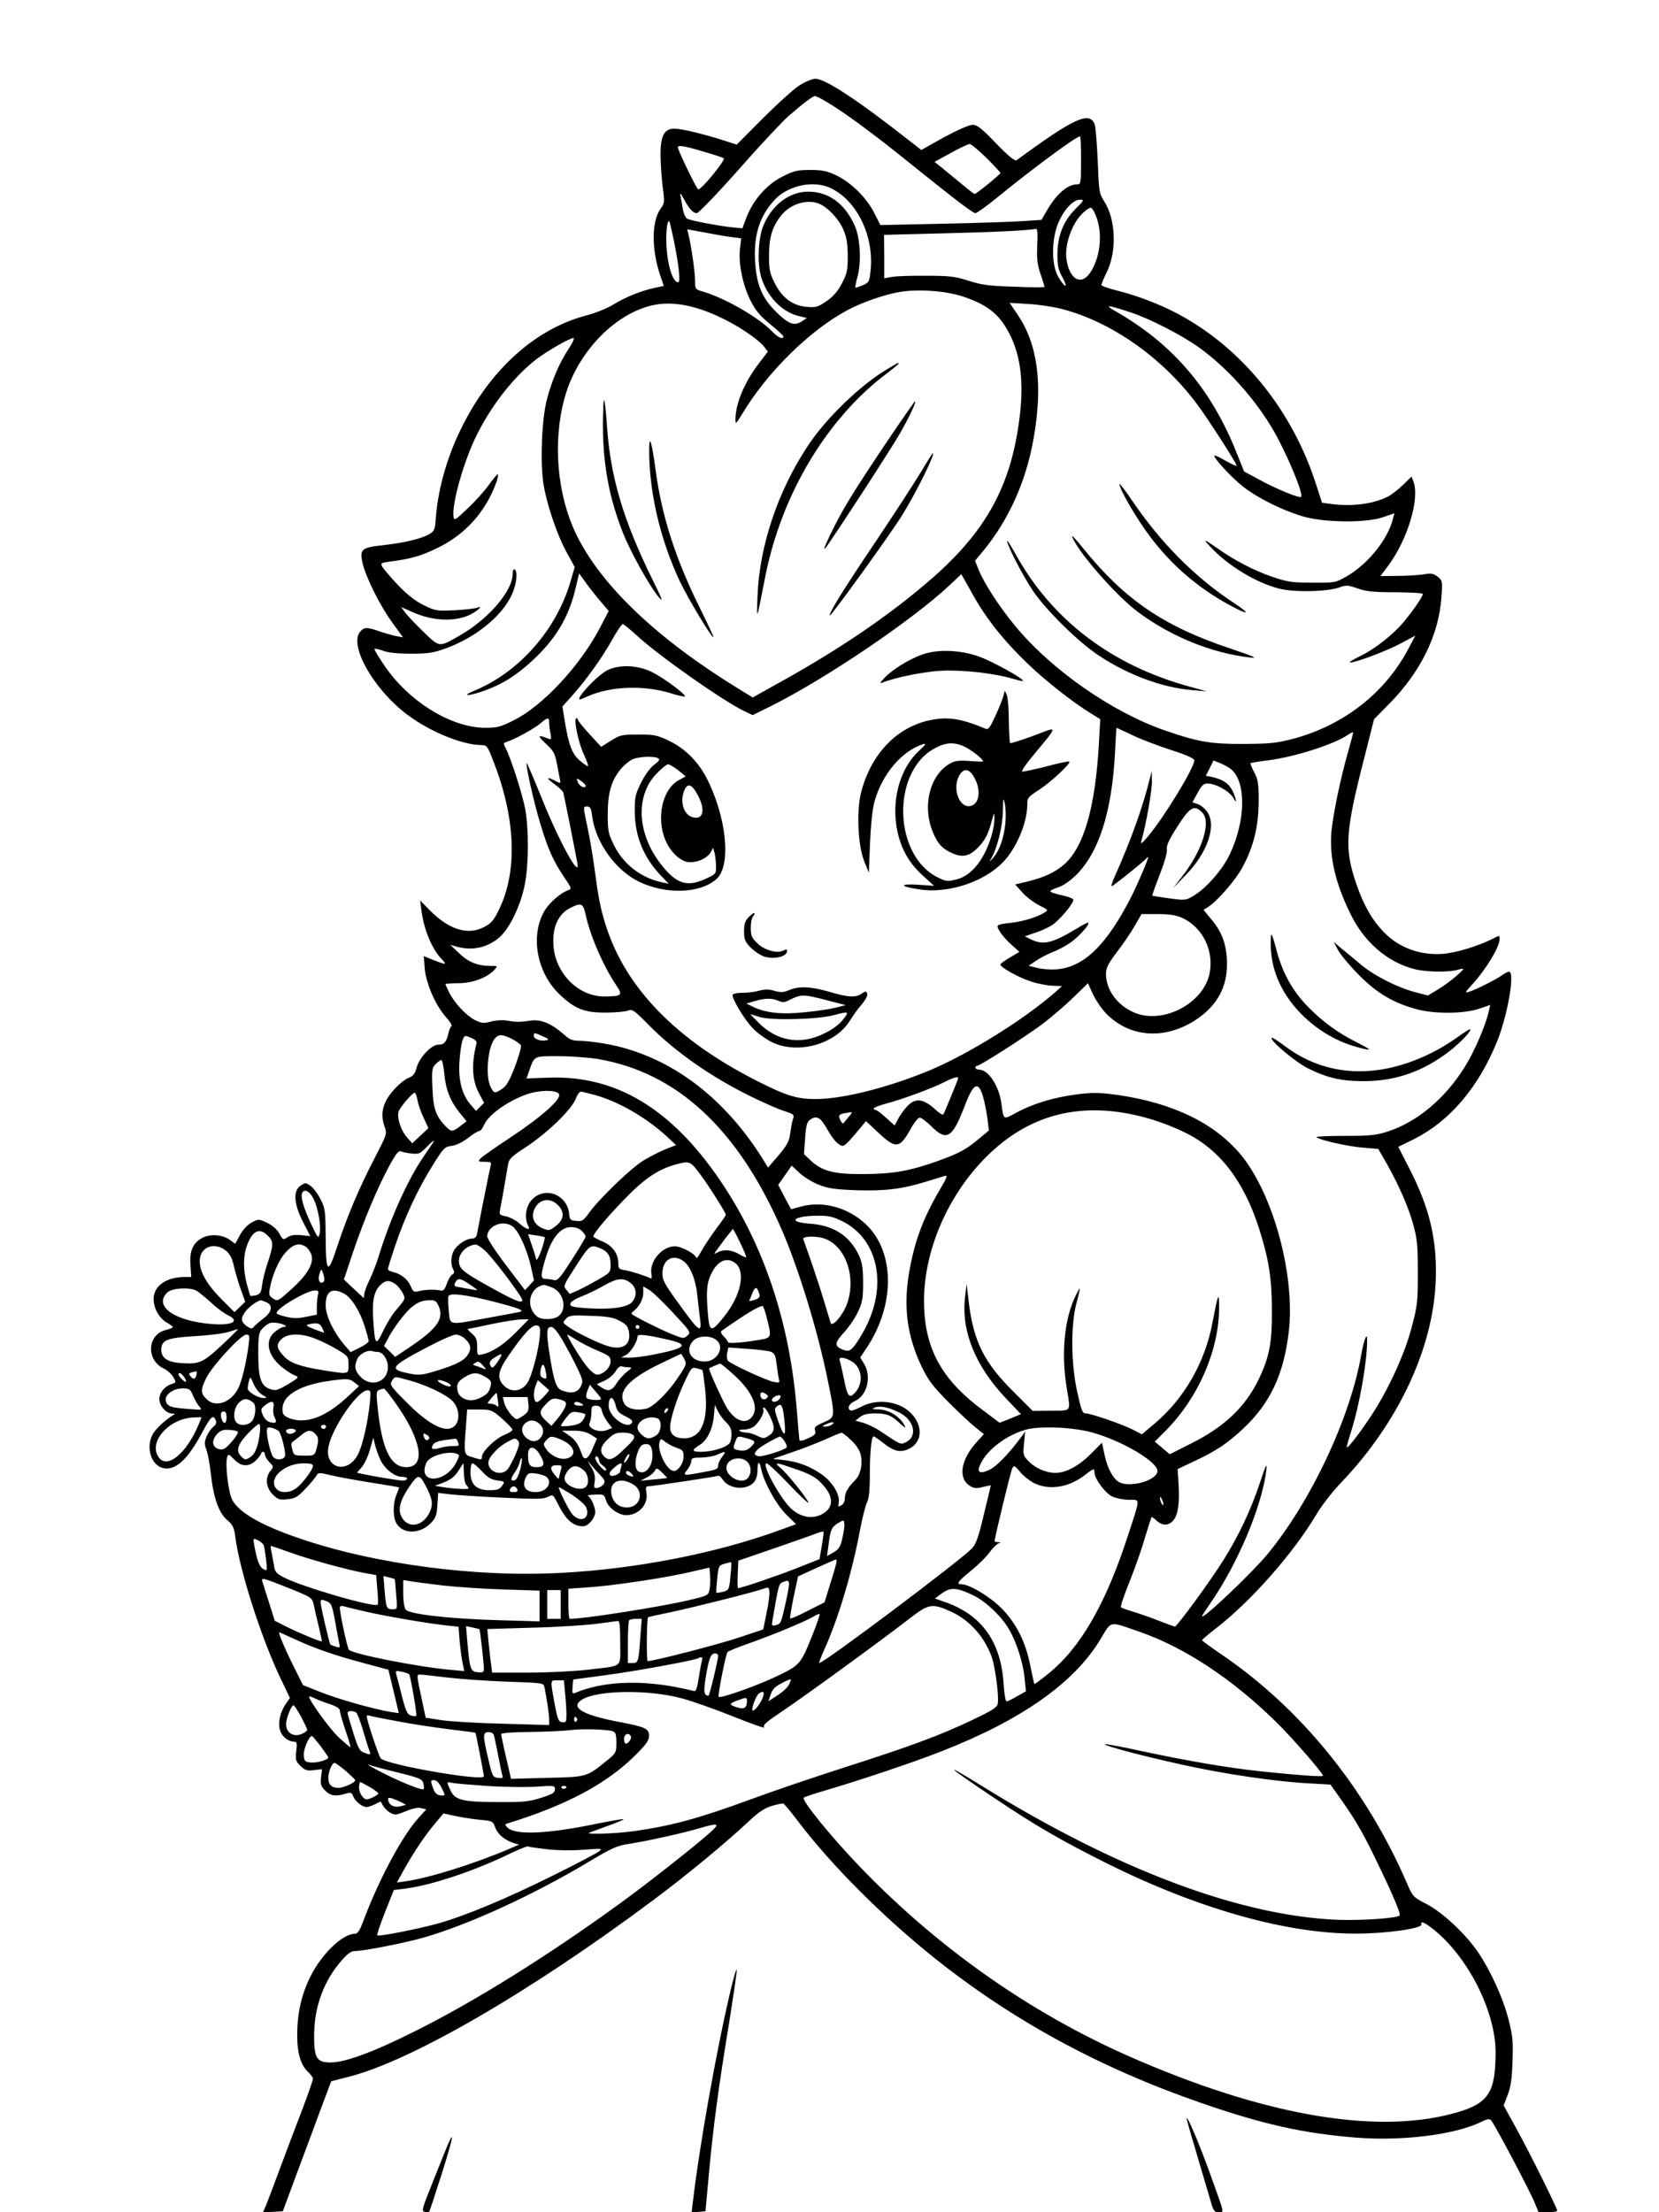 <?xml version="1.0" standalone="no"?>
<!DOCTYPE svg PUBLIC "-//W3C//DTD SVG 20010904//EN"
 "http://www.w3.org/TR/2001/REC-SVG-20010904/DTD/svg10.dtd">
<svg version="1.0" xmlns="http://www.w3.org/2000/svg"
 width="864pt" height="1152pt" viewBox="0 0 864 1152"
 preserveAspectRatio="xMidYMid meet">

<g transform="translate(0,1152) scale(0.1,-0.1)"
fill="#000000" stroke="none">
<path d="M4160 11073 c-30 -20 -115 -97 -189 -171 l-134 -135 -66 21 c-101 33
-222 62 -258 62 -53 0 -73 -36 -73 -133 0 -44 5 -120 11 -168 11 -82 10 -88
-10 -115 -48 -65 -49 -212 -2 -350 l18 -53 -47 -10 c-71 -15 -150 -47 -216
-87 -32 -20 -93 -44 -134 -55 -269 -68 -509 -283 -660 -594 -77 -157 -123
-328 -132 -485 -3 -37 -8 -47 -33 -62 -42 -24 -132 -45 -239 -57 -113 -12
-124 -21 -108 -93 18 -75 90 -221 155 -310 l56 -77 -32 6 c-18 3 -57 14 -87
24 -68 24 -83 24 -103 1 -63 -69 67 -300 242 -432 119 -90 288 -159 387 -160
30 0 33 -3 68 -96 113 -294 121 -568 23 -764 -26 -54 -40 -69 -77 -88 -83 -43
-179 -14 -278 84 l-54 55 7 -53 c12 -96 54 -199 103 -250 31 -33 28 -34 -39
-8 l-52 21 5 -65 c7 -79 57 -193 112 -254 20 -22 32 -43 27 -46 -5 -4 -13 -21
-16 -39 -10 -43 -22 -57 -52 -57 -36 0 -98 -66 -113 -118 -8 -32 -18 -45 -38
-53 -39 -15 -101 -78 -123 -124 -22 -46 -23 -86 -5 -135 12 -34 10 -39 -50
-155 -82 -157 -147 -311 -197 -464 -50 -154 -60 -145 -61 54 -1 129 -3 144
-26 189 -14 28 -37 59 -52 70 -25 18 -28 18 -52 2 -41 -26 -36 -95 12 -189
l38 -74 -48 5 c-33 3 -55 0 -71 -11 -22 -15 -24 -14 -42 19 -11 21 -35 42 -63
56 -45 21 -45 21 -81 2 -22 -12 -46 -37 -61 -65 l-25 -46 -26 19 c-37 28 -99
34 -141 14 -52 -25 -72 -69 -66 -144 l4 -62 -35 0 c-95 0 -161 -47 -161 -114
0 -49 29 -101 70 -124 16 -9 30 -20 30 -23 0 -3 -16 -10 -37 -15 -98 -25 -103
-159 -7 -202 16 -8 37 -27 46 -42 16 -28 16 -29 -5 -36 -38 -11 -67 -45 -67
-79 0 -35 34 -75 66 -76 19 0 19 0 0 -12 -40 -25 -88 -71 -102 -98 -35 -69 -6
-160 56 -174 63 -14 126 43 200 180 48 90 61 102 74 68 5 -11 0 -23 -13 -33
-11 -8 -27 -31 -35 -50 -12 -29 -12 -40 -1 -70 8 -19 18 -79 24 -132 14 -122
42 -199 86 -235 27 -23 34 -37 40 -83 22 -174 133 -521 231 -729 l54 -113 -19
-27 c-32 -45 -45 -103 -32 -143 11 -33 43 -58 76 -58 11 0 13 -11 8 -49 -5
-44 -3 -52 21 -76 24 -24 34 -27 70 -23 l43 5 -5 -43 c-4 -36 0 -46 21 -68 28
-28 53 -32 105 -17 30 9 34 7 42 -14 10 -26 47 -55 70 -55 8 0 28 7 44 15 16
9 29 14 30 13 9 -23 28 -46 49 -58 23 -13 31 -12 80 8 36 15 64 21 81 16 l26
-6 -45 -50 c-83 -93 -208 -328 -284 -535 -18 -47 -28 -63 -43 -63 -64 0 -174
-106 -232 -224 -46 -93 -68 -190 -68 -301 -1 -98 19 -162 61 -199 11 -11 21
-25 21 -31 0 -7 -26 -82 -58 -166 -33 -85 -84 -221 -115 -304 -30 -82 -63
-167 -71 -188 l-17 -38 52 3 52 3 74 200 c41 110 98 262 126 339 l52 138 90
23 c324 82 940 438 1580 915 174 129 387 305 506 417 50 47 80 67 119 79 28 8
55 14 60 12 5 -2 42 -47 83 -101 170 -223 436 -489 702 -702 407 -325 858
-571 1385 -754 325 -113 536 -160 807 -182 242 -20 517 14 654 80 34 17 46 19
55 9 17 -18 199 -362 225 -425 l22 -53 48 0 c27 0 49 3 49 8 0 13 -143 301
-213 428 l-66 120 21 55 c16 41 22 83 25 174 4 105 1 133 -21 220 -28 110 -92
250 -157 347 -64 95 -183 207 -268 252 -72 37 -74 40 -104 110 -213 492 -552
910 -969 1193 -54 37 -98 69 -98 72 1 3 33 31 72 61 183 141 403 391 524 594
26 45 84 119 129 166 296 310 477 695 492 1045 9 213 -30 381 -136 588 l-59
115 82 40 c185 93 335 268 432 507 56 137 95 365 63 365 -6 0 -23 -8 -37 -19
-33 -23 -138 -76 -172 -86 -22 -7 -21 -3 15 36 74 80 145 198 145 239 0 20 0
20 -37 1 -76 -38 -187 -72 -257 -78 -117 -9 -228 30 -307 111 -62 63 -107 141
-146 255 -62 182 -57 268 41 650 l52 206 81 82 c163 166 257 359 270 554 6 83
5 86 -20 106 -22 17 -33 19 -74 12 -26 -4 -88 -8 -136 -8 l-88 -1 40 53 c102
137 166 350 132 440 l-10 25 -45 -44 c-25 -24 -60 -51 -78 -60 -76 -39 -189
-53 -299 -38 l-44 6 -33 102 c-119 367 -364 678 -677 859 -102 60 -236 113
-350 142 -49 12 -90 26 -89 31 0 5 13 36 29 69 52 108 46 272 -14 366 -27 43
-28 51 -34 211 -4 91 -11 177 -16 191 -27 69 -108 32 -406 -187 -9 -7 -40 18
-107 87 -77 80 -99 97 -123 97 -18 0 -78 -27 -149 -65 l-118 -66 -55 43 c-276
217 -445 328 -497 328 -18 -1 -54 -16 -86 -37z m139 -80 c84 -48 244 -165 421
-308 261 -210 347 -275 360 -275 7 0 56 35 109 78 195 159 416 322 436 322 3
0 5 -56 5 -125 0 -119 -1 -125 -20 -125 -50 0 -108 -50 -157 -135 l-29 -50
-90 -6 c-49 -4 -237 -10 -419 -14 l-330 -7 -33 65 c-41 80 -121 158 -199 195
-47 22 -72 27 -134 27 -67 0 -84 -4 -145 -35 -81 -41 -151 -121 -186 -211
l-22 -58 -51 5 c-70 7 -217 35 -236 45 -9 5 -19 27 -23 51 -4 24 -9 54 -12 68
-4 18 1 14 17 -15 28 -53 49 -75 68 -75 9 0 108 103 220 229 111 127 228 251
259 278 75 65 125 102 136 103 5 0 30 -12 55 -27z m838 -295 c40 -40 73 -75
73 -79 0 -7 -125 -109 -134 -109 -4 0 -35 24 -69 53 -34 28 -80 66 -101 83
l-39 31 84 46 c46 26 91 47 99 47 8 0 47 -33 87 -72z m-1475 33 c53 -15 101
-31 107 -35 12 -8 -117 -166 -133 -162 -8 2 -105 202 -106 219 0 13 36 7 132
-22z m663 -190 c137 -64 228 -250 209 -429 -6 -60 -8 -63 -42 -78 -19 -8 -36
-13 -38 -12 -1 2 4 28 12 58 21 77 14 200 -14 264 -52 116 -136 178 -243 178
-96 0 -185 -66 -231 -171 -29 -64 -36 -199 -14 -273 29 -99 106 -181 193 -203
l45 -11 -27 -18 c-39 -25 -69 -14 -135 52 -74 74 -101 143 -108 268 -6 133 24
228 102 313 69 75 201 104 291 62z m1276 -109 c-63 -63 -94 -141 -94 -238 0
-58 5 -80 26 -118 15 -26 21 -46 14 -44 -7 3 -23 24 -37 49 -34 60 -34 186 -1
272 28 70 78 127 114 127 25 0 24 -2 -22 -48z m-1337 28 c43 -16 103 -78 127
-133 18 -41 23 -70 24 -138 0 -76 -3 -92 -30 -144 -22 -42 -44 -68 -80 -93
-45 -31 -55 -34 -103 -30 -73 6 -128 46 -167 123 -26 52 -30 69 -30 144 0 93
16 148 61 206 46 61 134 90 198 65z m1448 -76 c31 -90 17 -208 -35 -285 -47
-69 -109 -33 -123 73 -10 70 26 176 76 229 21 23 45 39 52 37 7 -2 21 -27 30
-54z m-2203 -115 c27 -133 36 -219 23 -219 -32 0 -62 110 -62 226 0 58 7 100
16 91 2 -2 12 -46 23 -98z m304 16 l47 -6 -6 -53 c-9 -77 13 -186 53 -268 28
-55 49 -81 104 -126 38 -31 69 -60 69 -64 0 -18 -28 -6 -56 23 -69 74 -245
175 -361 210 -43 12 -43 13 -43 58 0 44 -21 187 -35 242 l-6 25 93 -17 c51
-10 114 -21 141 -24z m1589 -42 c-3 -71 0 -100 17 -150 12 -34 21 -65 21 -67
0 -3 -71 -3 -157 1 -133 4 -171 9 -238 31 -70 22 -98 26 -220 26 -77 1 -158
-2 -180 -6 l-40 -7 0 113 -1 113 311 8 c258 6 423 14 481 23 7 1 9 -27 6 -85z
m-387 -267 c136 -46 196 -97 251 -212 55 -118 68 -264 38 -461 -48 -328 -177
-555 -448 -793 -213 -186 -472 -364 -789 -540 l-147 -82 -78 48 c-416 256
-703 527 -836 791 -104 208 -130 488 -65 723 70 255 297 473 510 488 87 6 185
-16 297 -69 92 -42 199 -114 231 -154 l20 -26 -48 -63 c-75 -99 -120 -207
-121 -290 0 -27 3 -25 35 28 130 217 349 433 545 539 77 42 198 84 278 97 99
16 238 5 327 -24z m515 -65 c256 -66 520 -251 700 -490 59 -78 210 -313 210
-326 0 -4 -25 8 -56 25 -30 18 -57 30 -59 28 -9 -9 83 -109 145 -159 77 -62
217 -131 326 -161 113 -30 324 -31 407 -1 l59 20 -7 -26 c-25 -107 -129 -237
-241 -302 -58 -33 -60 -34 -179 -33 -108 0 -129 3 -214 32 -92 32 -194 85
-281 147 -71 50 -78 51 -35 6 92 -98 236 -185 356 -216 76 -20 250 -17 314 6
36 13 45 12 95 -5 44 -16 82 -20 197 -20 79 -1 143 -4 143 -9 0 -13 -47 -82
-98 -144 -60 -71 -154 -145 -237 -184 -33 -16 -52 -29 -43 -29 30 0 192 61
266 101 l73 39 -36 -68 c-121 -230 -337 -399 -600 -469 -87 -23 -121 -26 -255
-27 -173 -1 -240 10 -415 71 -272 94 -588 314 -776 541 -84 101 -165 226 -194
299 l-17 43 39 47 c137 165 228 368 267 596 48 276 20 485 -84 638 l-42 62 98
-6 c55 -3 133 -15 174 -26z m359 -18 c98 -32 268 -119 356 -183 141 -101 283
-258 378 -416 71 -118 168 -347 153 -361 -8 -9 -128 40 -219 90 l-78 42 -40
100 c-132 331 -333 565 -629 734 -63 36 -44 35 79 -6z m-2928 -190 c-49 -75
-86 -162 -112 -260 -27 -99 -36 -317 -20 -435 16 -108 71 -272 123 -366 l41
-75 -22 -76 c-74 -251 -266 -470 -499 -567 -76 -31 -33 -31 52 0 93 33 167 80
253 160 119 111 187 226 221 375 l18 75 39 -54 c22 -30 57 -74 78 -98 l37 -44
-46 -88 c-104 -198 -297 -405 -445 -479 -73 -37 -89 -41 -153 -41 -178 1 -400
139 -526 327 -28 41 -50 78 -50 83 0 4 19 1 43 -8 28 -11 76 -16 147 -16 89 0
116 4 180 27 157 57 293 167 345 279 25 54 33 122 15 133 -6 4 -10 -6 -10 -23
0 -89 -126 -236 -275 -321 -110 -63 -104 -64 -191 20 -42 41 -85 86 -95 101
l-20 27 54 -24 c107 -50 228 -55 309 -14 39 20 67 49 32 34 -10 -4 -63 -10
-117 -13 -94 -4 -100 -3 -161 27 -44 22 -85 54 -134 105 -39 41 -75 84 -81 95
-10 18 -7 20 36 26 114 15 164 29 252 72 144 69 252 190 306 342 8 23 11 41 7
41 -4 0 -25 -26 -47 -56 -22 -31 -71 -86 -110 -122 -64 -61 -70 -65 -73 -43
-10 67 55 295 121 426 79 159 194 304 311 395 57 43 172 109 193 110 6 0 -5
-26 -26 -57z m2103 -1275 c68 -124 161 -242 287 -363 92 -89 237 -203 332
-261 l47 -29 -6 -110 c-18 -348 -79 -560 -186 -650 -45 -38 -101 -64 -181 -84
l-70 -17 37 -41 c20 -23 60 -53 87 -67 50 -25 50 -25 27 -39 -34 -22 -109 -45
-169 -52 -83 -10 -83 -10 -62 -46 10 -17 37 -48 60 -68 l42 -38 -49 -29 c-27
-16 -50 -32 -50 -37 0 -14 92 -66 156 -87 35 -12 86 -22 114 -23 l51 -2 -38
-34 c-157 -137 -431 -309 -633 -397 -210 -90 -453 -154 -600 -157 -105 -2
-161 14 -325 98 -414 211 -675 480 -778 800 -30 93 -40 145 -62 310 -9 66 -25
160 -36 210 -23 109 -23 105 0 105 15 0 20 -10 25 -51 18 -136 122 -281 243
-340 142 -69 323 -62 406 15 77 72 50 328 -56 530 -44 83 -113 151 -194 189
-61 29 -77 32 -159 32 -85 0 -94 -2 -142 -32 l-51 -32 -61 66 c-33 36 -60 70
-60 74 0 5 -4 9 -8 9 -16 0 9 -125 38 -187 16 -35 26 -63 22 -63 -4 0 -24 13
-43 30 -39 32 -59 85 -79 213 l-11 68 46 51 c76 84 161 203 211 293 26 47 52
85 57 85 5 0 37 -26 71 -57 114 -106 444 -338 560 -395 l46 -22 87 43 c287
142 744 451 939 634 32 31 60 56 60 57 1 0 27 -46 58 -102z m-2204 -672 c0
-13 3 -38 7 -56 6 -30 4 -33 -13 -26 -54 22 -57 16 -12 -26 40 -37 48 -51 58
-103 6 -33 13 -70 16 -83 5 -23 4 -23 -27 -7 -46 24 -45 12 1 -20 21 -15 42
-35 44 -44 4 -14 56 -274 73 -366 16 -89 -95 113 -183 332 -43 106 -79 191
-81 189 -7 -7 38 -209 73 -322 38 -126 66 -189 125 -276 35 -52 37 -57 20 -63
-38 -12 -100 -65 -125 -108 -76 -129 -41 -323 80 -437 78 -74 129 -94 239 -93
50 0 101 5 115 10 23 9 31 4 105 -71 138 -141 328 -274 534 -375 67 -33 147
-68 176 -77 47 -15 52 -19 46 -38 -5 -12 -11 -45 -15 -74 -6 -46 -15 -63 -61
-118 l-55 -64 -36 58 c-207 325 -493 531 -813 587 -46 8 -105 15 -130 15 -40
0 -54 6 -85 34 -64 56 -120 80 -174 71 -56 -8 -75 -8 -125 1 -21 3 -57 1 -81
-6 -38 -10 -48 -9 -84 9 -44 23 -104 86 -133 143 -10 21 -19 40 -19 43 0 3 31
5 68 5 72 0 150 29 187 70 18 20 17 20 -21 20 -66 0 -115 20 -163 66 l-46 44
35 -10 c79 -22 158 -5 220 48 54 46 114 171 134 281 20 106 20 286 1 390 -16
80 -73 259 -101 314 -13 25 -13 28 3 33 44 14 144 69 175 95 41 35 48 36 48 5z
m3041 -66 c46 -22 137 -56 202 -77 81 -26 117 -43 117 -53 -1 -39 -156 -294
-241 -395 -32 -38 -40 -44 -35 -25 24 83 56 263 55 310 l-1 55 -10 -40 c-35
-144 -99 -323 -182 -508 -15 -32 -21 -55 -14 -51 20 12 150 116 170 136 10 10
18 17 18 16 0 -13 -50 -130 -85 -201 -130 -257 -250 -375 -395 -385 -30 -2
-75 1 -99 8 l-44 11 39 26 c21 15 61 35 88 46 28 10 71 34 96 52 43 32 96 92
88 100 -2 3 -31 -12 -63 -32 -124 -74 -170 -86 -233 -56 l-35 17 52 18 c29 9
68 27 88 39 37 23 113 112 113 133 0 7 -27 17 -60 24 -33 7 -60 16 -60 21 0 4
18 13 40 20 24 7 61 32 94 64 119 117 187 331 203 639 3 70 7 128 8 128 1 0
40 -18 86 -40z m1119 -88 c-39 -136 -77 -320 -86 -412 -11 -131 19 -265 98
-427 71 -147 191 -252 332 -289 59 -16 176 -18 224 -5 17 5 32 8 32 5 0 -10
-80 -76 -129 -105 l-54 -33 -66 17 c-92 24 -215 86 -286 146 -33 28 -78 65
-100 83 l-39 33 24 -45 c14 -25 63 -83 110 -130 93 -93 177 -143 300 -176 93
-25 247 -23 323 3 l58 20 -7 -31 c-15 -71 -74 -210 -125 -291 -103 -166 -250
-289 -404 -338 -59 -19 -93 -22 -222 -22 -83 0 -149 -3 -147 -6 8 -14 162 -49
240 -55 l82 -7 41 -71 c65 -115 118 -235 142 -326 20 -73 23 -108 23 -250 0
-153 -3 -173 -33 -285 -36 -137 -119 -318 -207 -453 -58 -88 -124 -175 -130
-169 -2 1 8 38 22 81 45 142 84 365 84 479 0 43 -17 0 -30 -73 -56 -331 -265
-774 -493 -1048 -87 -103 -337 -340 -337 -318 0 3 20 33 44 68 144 208 269
507 291 693 4 41 -2 29 -33 -65 -48 -144 -110 -276 -191 -405 -69 -110 -241
-345 -252 -345 -4 0 -40 13 -81 29 -40 16 -100 37 -133 47 -33 10 -63 20 -67
24 -4 3 15 60 42 127 27 67 64 170 81 230 18 59 34 110 36 112 2 3 13 -5 26
-17 30 -28 61 -28 86 -1 26 28 35 89 29 190 l-5 79 93 44 c112 53 165 89 250
168 139 131 210 281 236 504 34 293 -81 715 -249 920 -137 165 -353 270 -641
312 -98 13 -128 14 -215 3 -118 -15 -227 -48 -314 -95 -70 -38 -66 -40 -78 49
-13 92 -68 175 -116 175 -11 0 -19 5 -19 10 0 6 4 10 9 10 15 0 257 155 343
220 46 35 117 96 158 136 l76 74 26 -57 c15 -32 46 -78 70 -102 125 -127 312
-137 474 -26 103 71 154 165 154 283 0 95 -22 162 -76 228 l-46 56 24 15 c52
35 146 144 180 209 58 110 82 210 83 339 0 96 -3 115 -23 153 -13 24 -21 46
-19 48 2 2 44 9 93 15 135 17 346 84 416 134 12 8 23 13 25 12 1 -2 -11 -49
-27 -105z m-3592 -31 c10 -6 4 -15 -22 -34 -21 -16 -48 -54 -68 -94 -30 -61
-33 -76 -32 -153 1 -127 48 -240 141 -335 l36 -37 -34 7 c-110 23 -202 94
-251 193 -30 61 -33 75 -33 162 0 110 19 176 67 234 17 21 45 44 62 52 35 15
114 18 134 5z m2986 -59 c77 -69 73 -267 -9 -440 -38 -81 -124 -179 -191 -218
-39 -23 -43 -23 -125 -12 -46 6 -86 13 -88 14 -1 2 16 51 39 110 25 64 40 117
37 132 -3 18 11 50 55 118 66 103 87 115 129 73 48 -48 1 -198 -103 -331 l-49
-63 67 69 c111 114 159 252 114 324 -11 18 -34 38 -50 44 l-30 10 27 49 c21
39 31 49 52 49 43 -1 109 -37 132 -72 17 -27 19 -29 14 -8 -20 70 -52 99 -128
115 l-27 5 20 40 20 40 37 -15 c21 -9 46 -23 57 -33z m-2882 -3 l39 -32 -38
-21 c-75 -41 -111 -170 -78 -282 23 -79 85 -144 139 -144 45 0 91 23 108 53
l12 22 7 -25 c4 -14 7 -44 8 -68 1 -42 0 -43 -51 -67 -92 -43 -145 -31 -215
49 -143 163 -162 374 -44 497 26 27 53 49 60 49 7 0 31 -14 53 -31z m-482 -81
c0 -18 -33 -3 -41 20 -8 21 -8 22 16 6 14 -9 25 -21 25 -26z m583 -47 c44 -80
29 -136 -31 -115 -39 14 -59 72 -43 124 17 56 41 53 74 -9z m-584 -620 c24
-113 92 -270 160 -371 36 -53 31 -58 -60 -59 -132 -2 -253 115 -266 258 -9 99
23 172 89 204 54 27 65 23 77 -32z m3106 -20 c109 -49 169 -173 144 -292 -26
-122 -164 -222 -304 -220 -124 1 -235 105 -235 219 0 31 10 52 55 112 31 40
73 101 93 136 l37 64 85 0 c61 0 96 -6 125 -19z m-3327 -618 c28 -12 33 -17
19 -20 -29 -7 -67 6 -67 22 0 19 2 19 48 -2z m-346 -34 c-28 -114 -24 -193 14
-265 l25 -47 -21 -21 -21 -21 -30 35 c-44 52 -63 128 -56 225 3 44 10 93 16
108 10 26 12 27 43 13 19 -7 32 -19 30 -27z m184 21 c23 -12 44 -27 47 -34 3
-7 -11 -57 -31 -110 -29 -75 -44 -101 -67 -116 -39 -26 -42 -25 -60 10 -28 55
-15 211 23 253 20 22 36 22 88 -3z m450 -105 c410 -71 725 -363 952 -881 89
-203 190 -531 242 -787 41 -200 41 -197 -21 -224 -43 -19 -50 -26 -44 -43 5
-17 -1 -24 -37 -40 -30 -14 -44 -16 -45 -7 -1 7 -7 75 -13 151 -36 458 -172
865 -401 1201 -255 374 -544 547 -894 533 l-113 -4 13 37 c29 83 23 79 154 79
65 0 158 -7 207 -15z m-802 -77 c7 -82 32 -144 81 -204 l35 -43 -33 -25 c-42
-32 -47 -32 -79 2 -49 52 -62 90 -66 198 -4 93 -2 104 17 123 12 12 25 21 30
21 4 0 11 -32 15 -72z m2676 -23 c0 -6 -70 -176 -77 -188 -3 -5 -19 5 -37 21
-67 63 -110 68 -155 17 -17 -19 -38 -49 -46 -66 l-16 -30 -44 40 c-25 23 -49
41 -55 41 -5 0 -10 4 -10 8 0 4 30 16 68 26 84 22 242 81 302 112 43 22 70 30
70 19z m135 -116 c7 -30 16 -77 19 -105 l6 -51 -49 -41 c-68 -57 -102 -76
-212 -116 -147 -53 -235 -69 -389 -70 -157 -1 -218 15 -277 70 l-36 34 6 82
c4 63 10 85 23 95 36 27 57 16 92 -47 18 -33 44 -68 59 -77 28 -19 25 -21 116
86 l27 33 65 -61 c92 -86 111 -83 171 26 16 29 36 53 44 53 8 0 35 -20 60 -45
80 -79 109 -62 171 98 51 136 77 144 104 36z m-2215 36 c20 -24 -84 -117 -250
-227 -80 -53 -152 -103 -159 -112 -12 -14 -9 -16 23 -16 31 0 36 -3 32 -17 -4
-14 -52 -252 -72 -360 -3 -16 -12 -23 -27 -23 -28 0 -77 -32 -93 -62 -16 -28
-18 -73 -4 -98 8 -14 6 -21 -5 -27 -8 -5 -21 -26 -28 -48 -11 -31 -19 -39 -33
-35 -29 6 -76 5 -110 -3 -28 -7 -32 -5 -44 23 -15 37 -51 66 -90 75 -17 4 -30
11 -30 16 0 5 16 57 36 116 50 151 120 301 194 419 60 97 65 102 102 107 24 3
57 19 85 41 26 20 52 36 58 36 7 0 18 14 25 30 22 54 124 127 225 162 63 22
148 23 165 3z m180 -5 c121 -31 269 -115 376 -212 l55 -51 -56 -22 c-31 -13
-81 -38 -112 -57 -63 -37 -231 -199 -283 -271 -31 -43 -37 -48 -68 -45 -32 3
-35 6 -38 38 -11 102 -130 145 -196 70 -30 -33 -38 -93 -18 -131 16 -29 -7
-24 -46 11 -18 16 -50 32 -69 36 -32 6 -36 9 -31 33 6 27 33 182 42 238 4 27
18 41 89 87 112 73 238 194 262 251 12 30 23 43 33 40 8 -2 35 -9 60 -15z
m-916 -27 c3 -21 17 -63 32 -93 l25 -55 -42 -39 -42 -40 -28 32 c-31 35 -53
102 -43 134 7 22 72 98 84 98 4 0 10 -17 14 -37z m3652 -64 c112 -15 236 -53
344 -106 181 -87 308 -252 388 -503 50 -158 66 -258 66 -425 1 -171 -14 -244
-70 -360 -70 -143 -177 -245 -351 -332 l-111 -56 -39 33 -39 33 56 56 c174
175 283 430 279 655 -1 71 -6 57 -34 -89 -39 -210 -147 -398 -304 -530 l-64
-54 -49 25 c-57 29 -218 84 -245 84 -16 0 -22 18 -43 113 -33 146 -34 352 -3
465 11 39 18 72 16 72 -2 0 -15 -24 -28 -52 -53 -118 -68 -292 -40 -463 21
-131 29 -120 -81 -121 l-96 -1 -101 101 c-151 150 -206 260 -231 459 l-12 102
-8 -69 c-21 -176 53 -360 214 -529 l77 -81 -55 -23 -56 -22 -88 66 c-205 152
-295 307 -305 528 -14 297 134 629 374 838 182 158 395 220 639 186z m-1407
-26 c-13 -16 -25 -30 -27 -33 -4 -6 -22 23 -22 37 0 6 12 14 28 16 15 2 31 5
36 6 5 0 -1 -11 -15 -26z m-2165 -135 c-5 -7 -28 -42 -52 -77 -79 -116 -168
-314 -226 -501 -14 -47 -38 -108 -52 -136 -14 -28 -26 -61 -27 -73 -1 -11 -2
-21 -2 -21 0 0 -24 22 -52 48 l-52 49 48 144 c58 170 126 332 188 447 36 66
49 82 62 76 9 -4 34 -9 56 -11 35 -4 44 0 74 31 36 37 48 45 35 24z m1394
-165 c50 -68 132 -198 132 -209 0 -4 -21 -34 -46 -67 -25 -34 -57 -81 -72
-106 -33 -58 -32 -57 -40 -44 -14 21 -78 53 -107 53 -66 0 -132 -76 -123 -141
3 -16 2 -28 -1 -27 -31 15 -103 38 -133 43 -35 5 -38 9 -38 38 0 49 -32 92
-84 113 -25 10 -46 22 -46 25 0 15 68 97 160 192 104 108 175 157 269 183 73
20 76 18 129 -53z m618 -53 c48 -19 85 -24 193 -28 148 -5 240 6 365 45 45 14
89 27 99 30 13 4 7 -13 -26 -68 -91 -155 -135 -275 -163 -439 -30 -181 -9
-330 67 -489 34 -70 58 -101 142 -186 56 -56 120 -115 142 -132 l39 -31 -38
-42 c-86 -95 -98 -194 -29 -231 18 -10 33 -10 63 -2 22 5 40 9 40 8 0 -2 -16
-70 -36 -151 -28 -119 -41 -155 -62 -177 -62 -65 -771 -597 -795 -597 -3 0 8
30 25 68 74 163 145 400 188 630 12 62 28 125 36 140 9 18 14 62 14 138 0 120
8 204 20 204 4 0 27 -16 51 -35 55 -43 88 -51 132 -30 73 34 76 126 5 192 -62
58 -173 70 -252 28 -26 -14 -52 -23 -57 -20 -19 12 -8 35 25 50 63 30 86 127
46 193 l-20 33 28 42 c155 226 155 508 0 653 -92 86 -222 122 -336 91 l-52
-14 -34 63 -33 64 35 50 35 50 42 -39 c23 -21 68 -49 101 -61z m-2634 -71 c24
-46 41 -142 33 -181 -7 -30 -9 -28 -46 51 -40 86 -56 142 -44 161 12 20 38 6
57 -31z m1273 -34 c37 -36 33 -76 -10 -109 -33 -25 -36 -26 -70 -12 -42 18
-59 54 -44 94 21 57 82 70 124 27z m1483 -85 c186 -94 236 -333 116 -561 -20
-38 -47 -80 -59 -93 -21 -22 -27 -24 -53 -15 -48 17 -47 36 4 91 25 27 57 74
72 106 23 49 27 70 27 152 0 75 -5 105 -21 141 -48 103 -131 158 -257 167
-118 8 -88 40 39 41 60 1 80 -4 132 -29z m-1719 -26 c31 -22 77 -122 96 -210
l16 -71 -23 -26 -24 -25 -99 130 c-57 75 -98 139 -98 151 5 55 82 86 132 51z
m361 -24 c11 -11 20 -24 20 -29 0 -5 -32 -60 -72 -121 -60 -94 -75 -111 -92
-106 -12 3 -31 6 -43 6 -30 0 -29 18 2 120 32 99 76 150 130 150 22 0 43 -8
55 -20z m825 -62 c19 -39 33 -73 31 -75 -2 -2 -19 5 -37 16 -38 23 -80 27
-112 9 -18 -9 -20 -9 -11 3 5 8 28 38 49 67 22 28 41 52 42 52 2 0 19 -32 38
-72z m-2459 36 c30 -29 29 -49 -5 -149 -11 -33 -23 -81 -26 -107 -5 -39 -10
-47 -32 -53 -14 -3 -27 -4 -29 -3 -2 2 -10 30 -19 63 -19 75 -19 141 0 196 29
81 66 99 111 53z m1441 -7 c2 -3 -6 -34 -18 -69 -15 -39 -25 -56 -27 -44 -2
10 -12 43 -23 74 l-19 55 41 -6 c22 -3 43 -8 46 -10z m1460 -8 c110 -41 164
-205 113 -342 -22 -58 -76 -120 -84 -96 -2 8 -19 61 -36 119 -25 84 -78 239
-107 318 -6 15 73 17 114 1z m-2708 -39 c10 -5 24 -23 31 -39 18 -45 -15 -106
-103 -185 -69 -62 -71 -64 -95 -48 -20 13 -23 21 -17 51 12 71 49 154 85 192
37 39 65 48 99 29z m935 -21 c40 -34 196 -242 196 -259 0 -21 -46 -1 -195 83
-116 65 -135 82 -135 122 0 41 42 81 87 84 7 1 28 -13 47 -30z m-1346 -3 c21
-18 32 -41 41 -83 8 -32 23 -86 36 -120 l22 -62 -28 -27 -28 -27 -69 69 c-75
76 -112 141 -112 197 0 74 77 103 138 53z m1945 15 c41 -16 57 -40 57 -85 0
-41 -1 -43 -62 -78 -35 -20 -83 -46 -107 -57 l-44 -19 -17 21 c-17 20 -15 24
38 106 82 129 85 131 135 112z m435 -67 c36 -25 64 -93 73 -174 4 -41 11 -99
15 -129 10 -74 -5 -66 -89 50 -98 134 -107 150 -107 189 0 70 54 102 108 64z
m272 -12 c55 -44 28 -170 -58 -277 -71 -89 -78 -86 -87 34 -8 110 -3 148 27
203 32 56 78 72 118 40z m-2141 -84 c1 -10 -6 -18 -14 -18 -16 0 -20 26 -8 56
6 16 7 16 14 -2 4 -10 8 -27 8 -36z m761 -29 c42 -29 43 -30 15 -25 -16 3 -47
8 -67 12 -33 5 -36 8 -27 25 13 26 27 24 79 -12z m834 10 c31 -24 35 -66 9
-98 -24 -29 -106 -41 -227 -34 -79 5 -96 9 -96 22 0 11 21 25 59 40 32 13 85
38 117 57 69 39 101 42 138 13z m-1226 -5 c12 -8 29 -29 38 -45 17 -33 18 -31
-39 -98 -16 -19 -44 -65 -62 -103 -38 -79 -42 -75 -51 56 -7 102 3 153 39 186
25 24 45 25 75 4z m818 -19 c61 -25 79 -116 31 -150 -26 -18 -86 -19 -108 -2
-65 50 -43 154 34 166 4 0 23 -6 43 -14z m629 -131 c93 -100 94 -102 75 -119
-19 -17 -22 -17 -87 10 -59 24 -188 89 -203 102 -3 3 2 10 10 16 29 22 50 61
50 95 l0 33 31 -18 c17 -10 73 -64 124 -119z m449 100 c5 -18 1 -24 -24 -33
-18 -6 -30 -7 -28 -3 3 4 10 22 17 40 14 34 24 33 35 -4z m-2931 15 c12 -7 45
-34 74 -60 28 -27 67 -56 87 -66 80 -38 12 -62 -125 -43 -170 23 -255 96 -187
160 25 23 114 28 151 9z m633 -21 c-3 -13 -6 -41 -6 -63 l0 -41 -55 -11 c-42
-9 -67 -9 -105 0 -28 6 -50 15 -50 19 0 25 156 117 199 118 19 0 22 -4 17 -22z
m135 6 c39 -20 84 -92 109 -173 11 -35 20 -68 20 -75 0 -6 -21 -21 -47 -34
l-47 -23 -33 38 c-56 66 -97 152 -97 205 0 74 32 95 95 62z m771 -40 c149 -38
177 -50 137 -57 -13 -3 -87 -17 -165 -31 -201 -37 -190 -40 -197 40 -4 37 -4
71 -1 75 10 17 85 8 226 -27z m-1178 -4 c39 -15 34 -51 -11 -85 -21 -16 -43
-35 -50 -43 -11 -13 -15 -13 -38 2 -14 9 -25 25 -25 35 0 32 51 84 97 100 1 1
13 -3 27 -9z m902 -25 c26 -64 -11 -115 -152 -210 l-76 -51 -29 29 -29 28 20
38 c25 49 85 130 118 159 35 30 60 41 100 41 29 1 35 -4 48 -34z m1708 -60
c26 -103 26 -102 -51 -114 -92 -15 -153 -18 -153 -9 0 5 -10 18 -21 29 -12 12
-17 24 -12 28 130 91 191 128 214 130 4 1 14 -28 23 -64z m-767 -13 c33 -17
43 -29 48 -56 13 -68 -31 -99 -108 -76 -49 14 -168 72 -209 102 -28 20 -29 21
-11 40 16 18 28 20 128 16 89 -3 118 -8 152 -26z m-541 -61 c-65 -65 -121
-102 -176 -114 -24 -6 -25 -4 -25 39 0 38 -5 50 -28 70 -15 13 -24 24 -20 24
4 0 60 11 123 25 63 13 133 24 155 24 l39 1 -68 -69z m-1198 34 c3 -3 -2 -5
-11 -5 -8 0 -29 -12 -46 -26 -57 -47 -35 -132 50 -193 22 -17 50 -33 61 -36
16 -6 9 -13 -38 -41 -62 -37 -71 -39 -108 -23 -39 18 -51 62 -51 180 0 93 3
110 20 129 11 12 29 26 40 30 18 7 71 -2 83 -15z m190 -10 c6 -14 11 -25 9
-25 -1 0 -24 8 -52 19 -37 14 -44 20 -30 24 45 11 62 7 73 -18z m1134 -35 c-5
-75 -42 -217 -66 -252 -30 -45 -84 -51 -121 -14 -38 38 -33 74 21 153 78 114
124 164 148 161 18 -3 20 -9 18 -48z m518 40 c0 -5 -4 -10 -10 -10 -5 0 -10 5
-10 10 0 6 5 10 10 10 6 0 10 -4 10 -10z m-400 -70 c22 -38 56 -101 75 -141
32 -68 33 -73 19 -100 -16 -31 -49 -38 -97 -20 -30 12 -41 43 -62 171 -21 131
-20 160 5 160 13 0 31 -21 60 -70z m-1775 -25 c-99 -92 -117 -100 -215 -93
-68 5 -100 27 -100 68 0 52 28 63 173 72 73 4 152 14 177 22 25 8 47 14 50 15
3 1 -35 -37 -85 -84z m140 3 c-13 -98 -35 -188 -55 -229 -38 -74 -119 -101
-165 -54 -31 30 -31 49 0 111 32 63 180 224 207 224 18 0 19 -4 13 -52z m347
31 c29 -11 80 -36 113 -56 59 -35 60 -37 60 -80 0 -51 4 -50 -135 -28 -117 19
-169 37 -202 73 -38 41 -41 60 -13 88 31 31 102 33 177 3z m783 -4 c29 -28 31
-51 9 -83 -20 -29 -61 -49 -154 -78 -86 -27 -100 -28 -169 -12 -82 19 -70 35
92 121 78 42 155 77 170 77 17 0 38 -10 52 -25z m578 -3 c25 -15 74 -41 111
-56 59 -25 66 -31 66 -56 0 -33 -43 -72 -74 -68 -11 2 -36 24 -56 50 -36 48
-102 158 -95 158 2 0 24 -13 48 -28z m475 2 c116 -26 96 -45 -85 -80 -41 -8
-93 -14 -116 -14 l-42 1 26 14 c25 14 59 69 59 95 0 15 44 10 158 -16z m250 0
c50 -35 10 -114 -58 -114 -72 0 -105 59 -60 108 25 26 85 30 118 6z m286 -63
c21 -9 25 -18 31 -68 4 -32 9 -67 12 -77 5 -17 1 -18 -28 -12 -38 7 -225 94
-238 110 -5 6 -7 24 -4 40 l6 29 98 -7 c54 -3 109 -10 123 -15z m-2048 -1 c28
0 54 -39 54 -79 0 -77 -85 -108 -141 -52 -31 32 -36 55 -18 95 12 26 54 48 77
40 8 -2 20 -4 28 -4z m627 -50 c-19 -28 -29 -36 -35 -28 -13 22 -9 32 20 50
41 25 43 22 15 -22z m971 13 c13 -26 11 -31 -34 -98 -53 -79 -127 -151 -163
-160 -50 -13 -101 -1 -116 26 -35 63 22 127 184 206 61 29 111 53 112 53 1 0
9 -12 17 -27z m873 -13 c53 -32 61 -113 17 -161 -30 -34 -41 -22 -58 67 -10
47 -20 92 -23 100 -8 21 26 17 64 -6z m-1921 -22 c19 -21 19 -21 -1 -14 -11 5
-28 11 -38 14 -15 4 -16 7 -5 13 19 12 23 11 44 -13z m327 -35 c7 -34 2 -39
-21 -25 -8 6 -10 19 -6 41 8 37 19 31 27 -16z m981 -14 c98 -90 132 -174 89
-221 -33 -36 -85 -16 -127 50 -22 36 -99 204 -93 207 12 6 53 24 58 24 3 1 36
-27 73 -60z m-551 41 c20 0 19 -3 -10 -25 -17 -14 -41 -41 -53 -60 -24 -39
-44 -43 -79 -19 l-23 16 40 18 c22 10 48 32 58 49 11 19 24 29 32 26 8 -3 23
-5 35 -5z m385 -15 c2 -1 8 -45 14 -96 19 -169 -19 -259 -110 -259 -48 1 -72
20 -72 58 0 42 36 154 77 240 33 70 36 73 61 67 15 -4 28 -8 30 -10z m-2635
-25 c-6 -24 -16 -25 -32 -6 -12 14 -6 18 31 25 3 0 4 -8 1 -19z m-67 -7 c20
-27 16 -38 -6 -18 -20 18 -26 35 -14 35 4 0 13 -8 20 -17z m1572 -3 c29 -18
33 -25 27 -48 -8 -34 -21 -47 -65 -66 -46 -19 -96 0 -106 38 -9 36 0 53 38 76
42 25 64 25 106 0z m-1161 -94 c25 -14 26 -15 6 -16 -30 0 -83 32 -83 50 0 8
3 26 7 40 6 23 7 22 24 -17 10 -24 30 -48 46 -57z m771 74 c85 -24 184 -71
218 -105 31 -31 41 -88 20 -120 -38 -58 -133 -16 -264 118 -78 78 -83 86 -71
106 17 25 9 25 97 1z m-292 -9 l24 -19 -67 -62 c-107 -98 -206 -135 -288 -108
-29 10 -41 19 -43 36 -12 80 80 139 248 162 89 12 101 11 126 -9z m500 -12 c3
-5 1 -9 -5 -9 -17 0 -61 23 -61 31 0 10 58 -10 66 -22z m513 -27 c3 -1 -11
-18 -29 -37 -24 -25 -36 -31 -42 -22 -11 17 -10 51 2 83 l11 27 27 -24 c15
-13 29 -25 31 -27z m271 -46 c0 -11 -69 -7 -75 5 -4 5 -2 23 5 39 l12 29 29
-34 c16 -18 29 -35 29 -39z m-2125 17 c9 -21 23 -46 33 -57 17 -19 16 -19 -58
-13 -90 7 -107 12 -116 40 -10 31 36 67 86 67 36 0 41 -3 55 -37z m1053 -37
c138 -193 162 -336 58 -336 -84 0 -129 97 -151 327 -7 74 -7 73 35 82 3 0 29
-32 58 -73z m-132 -2 c-10 -98 -36 -214 -59 -262 -53 -114 -183 -80 -155 40
22 100 153 288 201 288 18 0 19 -4 13 -66z m667 12 c5 -30 3 -36 -5 -28 -7 7
-20 12 -30 12 -10 0 -18 2 -18 4 0 5 44 55 46 53 1 -1 4 -20 7 -41z m1397 34
c11 -7 12 -12 3 -21 -13 -13 -33 -4 -33 17 0 16 9 18 30 4z m69 -26 c-13 -16
-39 -19 -39 -4 0 12 32 30 43 23 4 -3 3 -11 -4 -19z m-1307 -26 c3 -32 -1 -41
-24 -58 -15 -11 -31 -20 -36 -20 -17 0 -60 56 -66 85 l-7 30 65 0 64 0 4 -37z
m-1434 9 c17 -13 15 -68 -4 -95 -17 -24 -62 -30 -82 -10 -21 21 -14 77 12 103
25 25 44 25 74 2z m1626 3 c11 -11 -5 -45 -44 -92 l-28 -33 -22 20 c-43 39
-45 54 -8 92 27 29 38 33 63 28 16 -3 34 -10 39 -15z m262 -17 c7 -31 17 -42
51 -58 30 -15 40 -24 34 -34 -24 -38 -121 32 -121 88 0 53 23 55 36 4z m-1782
-12 c-3 -16 -1 -38 6 -51 14 -27 8 -34 -23 -26 -15 3 -30 18 -38 37 -12 29
-11 33 10 50 35 28 52 25 45 -10z m1606 19 c12 -8 9 -10 -12 -10 -16 0 -28 5
-28 10 0 13 20 13 40 0z m1056 -96 c8 -82 -4 -78 -35 11 -19 56 -19 61 -3 73
22 17 30 2 38 -84z m-951 59 c3 -16 17 -42 30 -59 l23 -30 -30 -12 c-41 -15
-102 12 -87 39 5 10 9 34 9 53 0 31 3 36 24 36 18 0 26 -7 31 -27z m649 -62
c26 -24 32 -54 20 -98 -7 -26 -86 -53 -153 -53 -49 0 -51 8 -8 35 41 25 69 84
75 154 l5 55 17 -35 c10 -19 30 -45 44 -58z m896 55 c82 -39 102 -127 36 -157
-26 -12 -24 -14 -132 59 -27 18 -67 37 -89 43 l-40 11 24 19 c16 13 39 19 78
19 61 0 84 -9 132 -54 23 -21 30 -24 23 -11 -25 49 -83 85 -139 86 -30 0 -34
2 -18 9 27 11 70 3 125 -24z m-1208 2 c-7 -7 -12 -8 -12 -2 0 6 3 14 7 17 3 4
9 5 12 2 2 -3 -1 -11 -7 -17z m537 -21 c28 -57 27 -83 -5 -103 -24 -16 -28
-16 -60 -1 -19 10 -45 17 -57 17 -12 0 -28 4 -34 8 -8 5 1 8 22 8 20 0 43 8
56 19 27 25 52 73 44 85 -3 6 -2 10 4 10 5 0 19 -19 30 -43z m-1395 -14 c30
-27 55 -52 55 -58 1 -5 -19 -18 -44 -28 -46 -19 -115 -86 -115 -112 0 -18 -2
-18 -51 -3 -44 13 -44 13 -32 166 l6 82 63 0 c62 0 66 -2 118 -47z m-1434 7
c0 -32 -14 -40 -24 -14 -10 27 -7 44 9 44 10 0 15 -10 15 -30z m1868 16 c2 -3
-2 -16 -11 -29 -11 -18 -28 -26 -63 -31 -26 -3 -49 -4 -52 -2 -2 3 9 21 25 41
25 32 32 36 62 31 18 -3 36 -7 39 -10z m-2013 -53 c-64 -153 -165 -235 -209
-171 -56 80 57 205 187 207 l37 1 -15 -37z m2389 31 c25 -10 21 -70 -6 -88
-12 -9 -30 -16 -40 -16 -22 0 -58 34 -58 55 0 38 59 66 104 49z m-608 -35 c35
-39 -11 -103 -58 -78 -44 23 -52 68 -17 92 24 17 51 12 75 -14z m1514 1 c-8
-6 -24 -9 -35 -9 -15 0 -13 4 10 14 32 14 49 10 25 -5z m-2977 -43 c-8 -66
-23 -106 -46 -122 -27 -19 -32 -19 -51 1 -29 28 -19 62 35 119 28 30 55 52 59
50 5 -3 6 -24 3 -48z m345 32 c-2 -6 -8 -10 -13 -10 -5 0 -11 4 -13 10 -2 6 4
11 13 11 9 0 15 -5 13 -11z m-245 -23 c15 -22 37 -114 31 -129 -7 -20 -47 -22
-61 -4 -13 15 -33 98 -33 132 0 23 3 25 28 19 15 -4 30 -12 35 -18z m4237 -6
c160 -45 345 -156 338 -203 -7 -49 -151 -87 -203 -53 -32 21 -60 76 -74 147
l-12 56 -62 -62 c-61 -60 -127 -95 -181 -95 -46 0 -102 24 -134 56 -34 34 -35
36 -29 97 l6 62 -22 -30 c-66 -89 -129 -153 -166 -170 -52 -23 -66 -12 -43 35
36 73 134 147 234 175 74 21 249 13 348 -15z m-4452 5 c9 -9 -54 -86 -75 -91
-27 -7 -53 10 -53 35 0 25 28 59 53 64 21 4 68 -1 75 -8z m302 6 c0 -12 -29
-23 -41 -15 -18 10 -9 24 16 24 14 0 25 -4 25 -9z m104 -20 c12 -13 15 -27 11
-47 -15 -66 -13 -64 -70 -64 -53 0 -55 1 -63 33 -7 25 -6 34 6 42 8 6 27 20
41 32 32 28 53 29 75 4z m1432 -1 l33 -21 -21 -49 c-24 -59 -45 -70 -58 -32
-18 52 -36 77 -69 99 l-34 23 58 0 c41 0 67 -6 91 -20z m-841 -21 c-10 -15
-22 -10 -28 11 -4 17 -2 18 14 9 11 -5 17 -14 14 -20z m1064 17 c10 -12 2 -25
-46 -70 -60 -59 -81 -66 -107 -40 -25 25 -19 54 20 90 29 28 43 34 78 34 26 0
48 -6 55 -14z m1130 -22 c22 -19 45 -51 51 -70 15 -46 4 -111 -25 -140 -39
-39 -55 -67 -55 -96 0 -16 -7 -31 -19 -37 -16 -9 -17 -7 -13 14 8 42 -34 110
-91 149 -62 42 -120 64 -196 73 l-56 6 95 33 c52 17 131 48 175 67 44 20 83
36 87 36 5 1 26 -15 47 -35z m-1502 -3 c68 -31 80 -83 23 -96 -35 -8 -83 15
-106 50 -16 24 -15 27 1 45 22 24 29 24 82 1z m966 8 c43 -12 45 -18 15 -46
-17 -15 -32 -19 -55 -16 -36 6 -38 9 -23 47 11 29 11 30 63 15z m193 -14 c9
-14 14 -29 10 -33 -15 -15 -128 -50 -147 -45 -24 7 -24 15 -1 37 15 15 97 61
114 65 4 0 15 -10 24 -24z m-2103 -101 c23 -45 73 -84 108 -84 16 0 29 -4 29
-10 0 -5 -10 -10 -22 -10 -19 0 -155 22 -216 36 l-23 5 26 30 c14 17 33 58 42
92 l17 60 11 -44 c7 -24 19 -58 28 -75z m401 100 c9 -24 9 -24 -27 -24 -17 0
-48 -4 -66 -10 -40 -11 -50 -6 -35 18 7 11 30 19 60 23 27 3 52 7 55 7 4 1 10
-5 13 -14z m315 2 c8 -10 5 -27 -15 -72 -14 -32 -33 -67 -41 -76 -37 -41 -111
-6 -98 45 7 28 56 77 100 100 37 20 40 20 54 3z m827 -36 c30 -10 34 -16 34
-46 0 -33 -28 -74 -50 -74 -37 0 -89 106 -75 151 6 19 7 19 31 0 14 -11 41
-25 60 -31z m-131 -10 c14 -64 -22 -129 -64 -115 -26 8 -28 58 -7 110 11 27
21 35 40 35 19 0 26 -7 31 -30z m-585 -22 c30 -50 27 -68 -14 -68 -38 0 -46
12 -46 66 0 46 32 47 60 2z m-1430 -3 c0 -9 10 -26 23 -39 23 -23 23 -24 5
-46 -28 -35 -23 -86 12 -122 28 -27 36 -30 78 -25 39 4 53 12 92 54 26 26 51
57 57 67 11 19 13 19 80 3 38 -9 132 -26 209 -38 76 -12 140 -23 142 -24 1 -1
-5 -18 -13 -38 -20 -47 -19 -121 1 -152 36 -56 123 -53 179 5 24 25 30 41 33
93 l4 63 67 -8 c36 -4 158 -12 271 -17 170 -8 210 -8 233 4 27 14 27 14 56
-43 35 -68 66 -100 108 -108 26 -5 37 -1 57 19 15 15 26 38 26 52 0 29 -24 81
-40 87 -5 1 12 4 38 5 46 2 49 1 58 -30 11 -38 65 -77 106 -77 66 0 117 59
104 120 -4 20 -2 30 7 30 23 0 360 51 367 55 4 3 15 -6 23 -19 33 -50 123 -59
163 -15 12 14 19 36 19 64 0 49 10 50 20 2 14 -66 77 -181 129 -233 l52 -51
-91 -33 c-325 -118 -737 -199 -1123 -220 -449 -26 -984 45 -1378 181 -198 68
-311 134 -345 200 -21 42 -38 191 -25 224 5 15 10 12 35 -14 37 -40 78 -41
115 -5 14 15 26 31 26 35 0 5 5 9 10 9 6 0 10 -7 10 -15z m1010 -2 c2 -2 -4
-21 -15 -41 -60 -110 -204 -108 -154 2 19 40 137 68 169 39z m1371 -9 c-12
-15 -21 -35 -21 -45 0 -20 -9 -23 -94 -38 -88 -16 -91 -15 -67 15 12 15 21 35
21 45 0 16 8 19 53 19 28 1 66 7 82 15 44 20 49 18 26 -11z m-495 -16 c-18
-26 -22 -17 -5 14 6 11 13 17 16 15 3 -3 -2 -16 -11 -29z m-146 -3 c0 -8 10
-21 22 -29 12 -9 18 -19 14 -23 -9 -9 -56 46 -56 65 0 7 5 10 10 7 6 -3 10
-12 10 -20z m-410 -45 c-7 -28 -19 -54 -27 -57 -24 -9 -26 5 -5 35 11 15 24
41 28 56 3 15 9 25 11 22 3 -3 0 -28 -7 -56z m1187 32 c16 -22 16 -54 0 -76
-32 -44 -129 10 -112 63 13 42 84 50 112 13z m-765 -70 c17 -18 20 -27 12 -40
-6 -9 -20 -18 -32 -20 -19 -3 -20 0 -15 32 4 25 0 46 -16 73 l-22 38 25 -30
c14 -16 35 -40 48 -53z m-1502 55 c0 -19 -52 -89 -85 -115 -37 -29 -89 -29
-109 -1 -38 54 47 129 146 129 34 0 48 -4 48 -13z m786 -37 c0 -28 6 -56 12
-62 7 -7 12 -15 12 -19 0 -6 -80 -2 -140 8 l-35 6 30 11 c52 19 73 35 95 71
12 19 22 35 23 35 1 0 2 -23 3 -50z m94 8 c30 -32 48 -43 80 -47 40 -6 40 -6
25 -28 -13 -19 -26 -23 -66 -23 -68 0 -99 30 -99 95 0 26 5 45 11 45 6 0 28
-19 49 -42z m726 26 c-3 -9 -6 -20 -6 -24 0 -16 -41 -33 -52 -22 -7 7 -2 19
17 36 31 29 50 34 41 10z m871 -91 c56 -60 103 -103 103 -98 0 14 -104 145
-142 178 -39 33 -31 34 58 3 96 -32 126 -49 162 -91 56 -63 53 -119 -9 -151
-52 -26 -112 -14 -161 32 -59 58 -154 234 -126 234 7 0 59 -48 115 -107z
m-1188 65 c-5 -18 -9 -35 -9 -38 -1 -3 -10 6 -20 19 -29 34 -25 51 9 51 29 0
29 -1 20 -32z m125 2 c20 -20 25 -65 8 -82 -28 -28 -112 4 -112 44 0 12 10 32
22 45 24 26 50 23 82 -7z m2339 -62 c79 -40 180 -25 263 38 51 39 54 40 54 16
0 -32 56 -108 93 -125 19 -9 58 -17 86 -17 61 0 61 15 -5 -187 -115 -355 -247
-584 -415 -719 -38 -31 -71 -55 -72 -53 -2 2 -11 45 -21 94 -24 124 -73 221
-149 299 -60 61 -168 126 -209 126 -30 0 -21 14 47 69 36 29 79 71 96 94 17
23 38 45 47 49 16 6 16 7 0 7 -10 1 -18 3 -18 6 0 18 84 364 92 379 9 17 12
15 40 -18 16 -20 49 -46 71 -58z m-1908 26 c0 -1 -31 -5 -70 -8 l-70 -7 33 17
c18 9 37 25 42 35 9 16 12 16 38 -9 15 -15 27 -28 27 -28z m-185 21 c14 -16
10 -18 -14 -9 -9 3 -16 10 -16 15 0 14 16 11 30 -6z m-445 -15 c36 -30 2 -80
-55 -80 -56 0 -75 33 -49 82 9 17 18 19 50 15 22 -3 46 -11 54 -17z m-620 -63
c29 -59 31 -86 10 -127 -32 -63 -98 -79 -134 -34 -35 45 -23 99 44 191 35 48
42 45 80 -30z m1073 23 c60 -37 37 -120 -33 -120 -43 0 -74 27 -81 71 -11 65
47 90 114 49z m-604 -25 c4 -11 -1 -15 -19 -15 -18 0 -23 4 -19 15 4 8 12 15
19 15 7 0 15 -7 19 -15z m360 -97 c20 -56 -30 -80 -72 -35 -17 18 -72 126 -72
142 0 3 30 -15 68 -38 40 -27 71 -54 76 -69z m3005 17 c0 -5 -4 -3 -9 5 -5 8
-9 22 -9 30 0 16 17 -16 18 -35z m-1672 -175 c-10 -45 -18 -57 -46 -74 l-34
-19 8 58 c9 78 16 93 50 114 29 17 30 17 32 -3 2 -12 -3 -46 -10 -76z m-107
-39 l-12 -70 -126 -50 c-108 -42 -282 -101 -298 -101 -3 0 -4 32 -2 72 l3 71
195 67 c107 37 206 72 220 78 14 5 27 8 29 6 1 -1 -2 -34 -9 -73z m-2906 0 c3
-9 8 -42 12 -75 6 -57 6 -58 -14 -47 -21 11 -33 44 -48 124 -6 38 -6 38 20 26
14 -7 28 -19 30 -28z m136 -35 c103 -37 288 -88 387 -107 l62 -11 6 -75 c4
-40 5 -76 2 -79 -17 -17 -389 91 -487 141 -41 21 -48 29 -53 62 -4 21 -9 53
-13 71 -4 17 -5 32 -3 32 2 0 47 -15 99 -34z m2844 -61 c-3 -14 -18 -64 -33
-112 l-27 -87 -87 -44 c-48 -25 -90 -43 -92 -40 -2 2 6 52 18 111 l23 108 94
43 c52 24 98 44 103 45 4 1 5 -10 1 -24z m-550 -64 c-6 -69 -8 -71 -38 -80
-17 -4 -33 -7 -35 -5 -2 2 0 34 4 72 7 67 8 70 38 79 18 5 33 9 35 7 2 -1 0
-34 -4 -73z m-109 -68 c-6 -31 -7 -32 -113 -57 -151 -35 -540 -96 -615 -96 -4
0 -7 35 -7 78 l0 79 101 7 c128 8 403 49 534 80 l100 23 3 -41 c2 -22 1 -55
-3 -73z m-2061 -80 c4 -21 16 -72 26 -113 10 -41 17 -76 16 -77 -4 -4 -125 46
-188 78 l-57 29 -29 92 c-16 51 -33 103 -36 114 -6 20 5 17 126 -31 133 -53
133 -54 142 -92z m422 134 c1 -1 4 -37 7 -79 7 -78 7 -78 -18 -78 -32 0 -34 5
-42 96 l-6 77 29 -7 c16 -4 29 -8 30 -9z m249 -33 c72 -8 214 -18 318 -21
l187 -6 0 -80 0 -80 -212 6 c-252 7 -467 31 -485 55 -8 9 -13 45 -13 85 l0 69
38 -6 c20 -4 96 -13 167 -22z m1789 -80 c-27 -121 -27 -120 -55 -127 -20 -5
-21 -3 -15 31 31 179 32 185 52 193 40 16 41 11 18 -97z m-102 -64 l-17 -85
-129 -43 c-104 -35 -441 -122 -473 -122 -7 0 -5 221 2 228 1 2 55 14 119 27
119 25 441 106 486 123 22 8 25 7 27 -17 2 -14 -5 -64 -15 -111z m1078 92 c65
-32 146 -109 184 -175 40 -67 75 -178 82 -256 l7 -68 -46 -26 c-25 -15 -50
-27 -55 -27 -5 0 -12 39 -15 88 -13 219 -111 359 -298 427 l-60 21 38 28 c45
32 77 29 163 -12z m-2150 -47 l0 -75 -35 0 -35 0 0 75 0 75 35 0 35 0 0 -75z
m-1217 16 c22 -9 27 -21 42 -103 9 -51 19 -104 22 -117 5 -21 3 -22 -18 -16
-13 4 -26 9 -28 11 -6 5 -50 196 -51 217 0 20 1 20 33 8z m213 -56 c110 -24
306 -58 415 -70 l57 -6 6 -77 c4 -42 11 -94 16 -116 l8 -38 -76 7 c-166 15
-502 81 -525 104 -8 8 -47 189 -47 218 0 9 6 12 18 9 9 -3 67 -17 128 -31z
m3038 2 c96 -44 173 -130 211 -236 19 -54 39 -212 31 -244 -4 -19 -32 -36
-133 -84 -171 -81 -311 -133 -663 -246 -162 -52 -380 -126 -485 -165 -275
-101 -414 -139 -610 -167 -96 -14 -266 -19 -235 -8 8 3 52 19 98 36 46 16 81
31 79 34 -3 2 -70 -10 -150 -26 -246 -51 -414 -58 -454 -18 -14 14 -14 17 -2
21 311 96 520 208 670 358 54 54 69 75 69 98 0 39 -17 47 -165 75 -185 36
-248 75 -183 115 81 49 344 53 519 6 53 -14 174 -57 269 -95 94 -38 166 -63
160 -56 -9 11 10 28 97 86 112 75 515 368 663 483 97 75 116 78 214 33z m-718
-109 c-64 -161 -68 -167 -176 -220 -103 -51 -307 -124 -317 -114 -6 6 35 217
46 233 3 5 56 26 116 47 124 44 285 111 330 137 16 10 31 16 33 14 3 -2 -12
-46 -32 -97z m-901 -20 c-9 -130 -11 -138 -40 -138 l-25 0 0 108 c0 60 3 112
7 115 3 4 19 7 35 7 l30 0 -7 -92z m-105 -33 c0 -134 20 -117 -170 -140 -69
-8 -207 -15 -311 -15 l-186 0 -6 48 c-4 26 -9 77 -13 113 l-6 66 233 7 c129 3
279 13 334 20 55 7 106 14 113 15 9 1 12 -28 12 -114z m2704 58 c234 -81 483
-245 712 -470 83 -81 244 -266 244 -280 0 -7 -133 3 -325 23 -174 19 -374 53
-618 105 -104 23 -191 39 -193 36 -7 -7 200 -62 401 -106 215 -48 485 -88 652
-97 l122 -7 54 -76 c80 -113 121 -185 201 -353 76 -158 112 -245 105 -253 -15
-14 -202 -27 -324 -22 -511 21 -1154 264 -1855 699 -213 132 -180 101 70 -66
221 -148 347 -220 580 -337 479 -239 943 -370 1306 -368 153 0 341 27 336 47
-4 21 15 13 65 -26 137 -110 259 -308 304 -498 16 -69 20 -112 17 -189 -6
-174 -50 -227 -229 -273 -409 -107 -991 -3 -1679 300 -514 227 -989 560 -1395
980 -152 157 -313 355 -299 367 5 4 52 20 104 35 187 55 468 149 615 207 416
163 688 355 825 581 61 101 42 97 204 41z m-3437 13 c3 -3 23 -177 23 -204 0
-20 -4 -23 -32 -20 -37 3 -42 17 -54 157 l-7 83 34 -7 c19 -4 35 -8 36 -9z
m-964 -51 c109 -50 204 -83 356 -124 l134 -36 27 -113 27 -113 -41 6 c-83 13
-268 65 -362 102 l-96 38 -44 88 c-44 87 -87 187 -80 187 2 0 37 -16 79 -35z
m2207 -87 c0 -22 -45 -208 -50 -208 -25 1 -27 20 -13 105 16 93 25 115 49 115
8 0 14 -6 14 -12z m-83 -21 c-3 -7 -11 -48 -17 -90 -11 -66 -15 -77 -30 -72
-9 3 -50 12 -91 20 -201 38 -386 27 -522 -30 -16 -7 -18 -3 -15 31 l3 38 170
23 c154 20 474 79 484 89 10 9 23 3 18 -9z m-1526 -76 c7 -8 42 -211 37 -216
-2 -2 -14 -2 -26 1 -22 6 -30 24 -57 134 -9 36 -19 73 -22 84 -4 16 -1 17 29
11 18 -4 36 -10 39 -14z m194 -16 c66 -8 207 -18 313 -22 185 -6 193 -7 197
-27 12 -57 25 -143 25 -169 l0 -30 -242 7 c-134 3 -279 12 -322 19 l-79 12
-17 80 c-32 148 -31 145 -12 145 9 0 71 -7 137 -15z m1783 -39 c-7 -14 -34
-39 -60 -55 l-46 -30 12 36 c9 27 24 41 57 58 24 13 45 22 47 20 2 -2 -2 -15
-10 -29z m-1165 -43 c4 -38 7 -87 7 -111 0 -39 -2 -43 -22 -40 -20 3 -24 14
-40 98 -23 126 -23 120 16 120 l33 0 6 -67z m1032 -15 c-8 -29 -38 -71 -53
-76 -15 -5 14 79 31 90 21 14 29 9 22 -14z m-2257 -42 c35 -12 52 -23 52 -34
0 -9 13 -55 29 -102 16 -47 28 -86 26 -88 -1 -2 -27 20 -58 48 -46 42 -157
194 -157 215 0 3 12 -1 28 -8 15 -8 51 -22 80 -31z m2172 17 c0 -38 -15 -46
-54 -33 -41 13 -40 19 7 36 45 16 47 16 47 -3z m-2322 -82 c17 -33 32 -64 32
-69 0 -5 -13 -15 -30 -22 -42 -17 -80 7 -80 51 0 31 27 99 39 99 3 0 21 -27
39 -59z m287 21 c6 -4 23 -48 37 -98 15 -50 30 -98 34 -107 5 -15 2 -15 -25
-6 -28 10 -34 20 -61 105 -16 52 -30 99 -30 104 0 12 30 13 45 2z m219 -46
c72 -14 192 -32 266 -41 74 -9 135 -17 136 -18 3 -4 44 -216 44 -227 0 -28
-502 59 -537 93 -10 11 -73 199 -73 220 0 5 7 6 16 3 9 -4 76 -17 148 -30z
m931 15 c3 -5 1 -12 -5 -16 -5 -3 -10 1 -10 9 0 18 6 21 15 7z m188 -67 c13
-5 17 -18 17 -59 0 -50 -2 -54 -42 -87 -114 -93 -108 -91 -318 -96 l-189 -5
-5 24 c-31 132 -46 201 -46 209 0 6 61 10 148 11 81 1 174 5 207 9 64 9 199 5
228 -6z m-619 -26 c3 -13 13 -61 22 -107 9 -47 18 -91 21 -99 4 -10 -2 -13
-23 -10 -27 3 -30 7 -51 98 -30 126 -29 140 2 140 17 0 26 -7 29 -22z m711 2
c7 -12 -12 -40 -26 -40 -5 0 -9 11 -9 25 0 25 23 35 35 15z m-1615 -53 c22
-30 40 -56 40 -59 0 -12 -60 -29 -91 -26 -31 3 -34 6 -37 38 -2 31 27 100 43
100 2 0 22 -24 45 -53z m131 -129 c27 -24 49 -45 49 -48 0 -13 -60 -40 -87
-40 -36 0 -53 16 -53 52 0 32 19 78 32 78 5 0 31 -19 59 -42z m275 -9 c111
-28 123 -33 129 -56 3 -14 4 -28 1 -30 -7 -7 -107 32 -199 78 -80 40 -111 59
-73 45 11 -4 75 -21 142 -37z m224 -79 c19 -37 19 -40 3 -40 -27 0 -39 11 -51
48 -10 29 -9 32 8 32 13 0 27 -14 40 -40z m-374 4 c24 -14 44 -29 44 -33 0 -8
-45 -31 -60 -31 -18 0 -40 33 -40 61 0 16 3 29 6 29 3 0 25 -12 50 -26z m610
6 c87 -6 203 -7 257 -4 94 7 97 6 97 -14 0 -18 -13 -25 -72 -44 -63 -20 -94
-23 -223 -22 -183 0 -225 10 -248 59 -22 46 -22 48 7 41 12 -3 95 -10 182 -16z
m414 -4 c0 -11 -19 -15 -25 -6 -3 5 1 10 9 10 9 0 16 -2 16 -4z m-860 -81 l25
-13 -29 -8 c-33 -8 -59 5 -64 31 -3 14 1 16 20 10 12 -4 34 -13 48 -20z m406
-91 c69 -6 71 -7 83 -40 13 -36 48 -65 95 -81 l29 -9 -54 -23 c-183 -78 -414
-150 -533 -167 l-49 -7 38 69 c51 91 109 177 162 240 l43 51 58 -13 c31 -7 89
-16 128 -20z m1204 -65 c-79 -71 -320 -261 -470 -370 -371 -270 -762 -514
-1070 -667 -218 -109 -362 -162 -439 -162 -72 0 -86 23 -85 144 1 148 51 283
145 389 26 31 49 47 64 47 50 0 262 42 364 71 240 70 570 222 861 396 120 72
144 82 210 92 95 15 276 55 360 80 103 30 112 27 60 -20z m-849 -89 c56 -6
133 -7 192 -2 95 7 97 7 75 -10 -13 -10 -122 -67 -243 -127 -234 -116 -443
-204 -589 -246 -99 -28 -314 -71 -321 -63 -3 3 15 57 40 120 l46 116 57 7
c137 17 363 92 551 184 46 22 87 38 91 36 4 -3 50 -9 101 -15z"/>
<path d="M4616 9595 c-139 -84 -314 -253 -409 -397 -157 -237 -252 -522 -262
-783 -5 -133 -6 -135 41 105 85 428 323 825 637 1059 51 39 64 51 54 51 -2 0
-29 -16 -61 -35z"/>
<path d="M3140 9306 c0 -204 32 -377 104 -560 39 -100 141 -282 187 -336 25
-29 19 -13 -32 90 -153 310 -221 538 -238 805 -5 69 -11 129 -15 132 -3 3 -6
-55 -6 -131z"/>
<path d="M4628 9233 c-168 -250 -229 -348 -279 -447 -43 -84 -66 -137 -51
-121 25 29 347 523 390 600 52 92 86 165 77 165 -2 0 -64 -89 -137 -197z"/>
<path d="M3381 9185 c-2 -222 56 -472 159 -691 43 -91 168 -299 176 -292 1 2
-30 69 -70 150 -128 257 -200 481 -232 723 -19 141 -32 185 -33 110z"/>
<path d="M4790 9052 c-36 -59 -142 -222 -236 -362 -169 -251 -240 -367 -232
-375 5 -6 315 423 377 523 72 116 174 322 159 322 -2 0 -32 -48 -68 -108z"/>
<path d="M5830 8999 c0 -26 90 -181 157 -270 113 -151 250 -269 413 -358 102
-56 119 -52 29 7 -205 135 -382 313 -533 535 -36 54 -66 92 -66 86z"/>
<path d="M5583 8727 c29 -80 231 -311 345 -395 172 -128 383 -213 582 -236 44
-5 24 4 -106 48 -342 114 -547 254 -759 516 -38 47 -65 77 -62 67z"/>
<path d="M5245 8700 c12 -43 82 -177 132 -253 66 -100 239 -271 346 -341 154
-102 334 -168 489 -180 l73 -6 -88 24 c-408 111 -720 348 -910 694 -27 48 -45
76 -42 62z"/>
<path d="M4804 8112 c-68 -24 -156 -78 -197 -121 -23 -25 -27 -32 -12 -26 66
27 213 57 305 62 110 6 281 -13 376 -42 27 -8 50 -13 51 -11 10 9 -160 103
-231 128 -98 34 -211 38 -292 10z"/>
<path d="M3165 8031 c-37 -17 -124 -101 -146 -142 -8 -16 -2 -15 44 6 119 52
292 58 430 15 38 -12 71 -19 74 -17 8 9 -109 96 -171 127 -72 36 -166 41 -231
11z"/>
<path d="M5226 7897 c-3 -14 -22 -61 -41 -103 -29 -63 -38 -75 -52 -69 -126
53 -197 64 -288 45 -175 -36 -310 -177 -361 -379 -24 -96 -16 -276 17 -356
l24 -60 6 155 c4 94 13 179 23 215 40 144 143 265 254 300 18 5 12 -4 -22 -35
-94 -87 -140 -239 -118 -388 17 -108 58 -187 134 -258 l63 -57 -84 6 c-99 6
-97 -9 4 -24 161 -26 363 46 457 162 63 78 108 194 108 280 0 34 5 40 63 77
62 41 165 137 156 146 -3 3 -57 -8 -119 -25 -63 -16 -120 -28 -126 -27 -7 2
24 46 68 98 113 135 113 136 31 104 -69 -27 -151 -54 -162 -54 -3 0 -6 51 -7
112 0 62 -5 124 -10 137 l-11 25 -7 -27z m-201 -266 c35 -17 95 -64 95 -76 0
-2 -31 -1 -68 2 -51 4 -76 2 -99 -10 -110 -57 -153 -225 -93 -364 25 -60 51
-86 104 -108 49 -21 84 -13 125 27 39 39 57 71 75 140 14 50 15 51 15 17 1
-19 -6 -60 -15 -90 -37 -126 -105 -210 -184 -229 -45 -11 -54 -10 -94 10 -231
111 -246 542 -24 670 62 35 106 38 163 11z m45 -153 c43 -70 32 -150 -21 -156
-54 -6 -89 91 -55 156 22 42 50 42 76 0z m166 -244 c-8 -79 -30 -141 -62 -179
-22 -26 -24 -26 -11 -4 31 53 58 164 60 244 1 71 2 76 10 40 5 -22 6 -68 3
-101z"/>
<path d="M3899 6744 c-19 -20 -24 -37 -24 -74 0 -42 5 -54 35 -85 19 -19 52
-41 73 -47 47 -14 110 -1 115 25 3 15 0 16 -21 6 -34 -15 -99 4 -136 42 -26
25 -31 38 -31 78 0 26 5 52 12 59 6 6 9 14 7 17 -3 3 -16 -7 -30 -21z"/>
<path d="M4110 6364 c-29 -12 -43 -13 -76 -4 -30 9 -52 9 -80 1 -21 -6 -60
-11 -86 -11 -26 0 -49 -4 -52 -9 -9 -14 61 -132 106 -177 22 -23 65 -54 96
-70 135 -67 332 -13 409 112 15 25 43 64 62 85 20 24 31 45 27 55 -5 14 -8 14
-28 0 -31 -22 -71 -20 -168 9 -95 28 -159 31 -210 9z m209 -56 l85 -22 -50
-13 c-27 -7 -99 -18 -160 -24 -121 -13 -204 -4 -270 27 l-37 18 44 13 c55 16
91 16 124 1 20 -9 31 -8 53 3 66 33 74 33 211 -3z m71 -98 c-19 -25 -56 -52
-98 -72 -125 -62 -249 -40 -346 61 l-39 40 49 -15 c60 -19 298 -13 384 9 82
22 85 21 50 -23z"/>
<path d="M6619 6645 c-7 -115 19 -214 81 -310 69 -107 182 -198 300 -245 52
-21 130 -41 130 -34 0 2 -28 18 -62 35 -100 50 -178 107 -254 184 -85 87 -136
180 -169 308 -16 61 -25 82 -26 62z"/>
<path d="M7585 6115 c-33 -24 -91 -59 -130 -78 -279 -139 -549 -126 -764 36
-35 26 -65 46 -68 43 -13 -12 121 -125 188 -159 100 -50 175 -67 290 -67 166
0 307 49 444 153 64 49 128 118 109 117 -5 -1 -36 -21 -69 -45z"/>
<path d="M3806 1160 c-76 -320 -164 -818 -199 -1118 l-5 -43 36 3 36 3 17 185
c23 255 52 467 105 789 24 150 43 279 41 285 -2 6 -16 -41 -31 -104z"/>
<path d="M6180 485 c0 -2 24 -86 54 -187 30 -101 62 -209 71 -240 14 -51 20
-58 41 -58 30 0 32 -11 -33 170 -67 188 -133 343 -133 315z"/>
<path d="M2333 354 c-9 -21 -44 -109 -78 -194 -57 -142 -61 -155 -43 -158 11
-2 21 -2 23 0 2 2 31 89 64 193 57 181 71 243 34 159z"/>
</g>
</svg>

